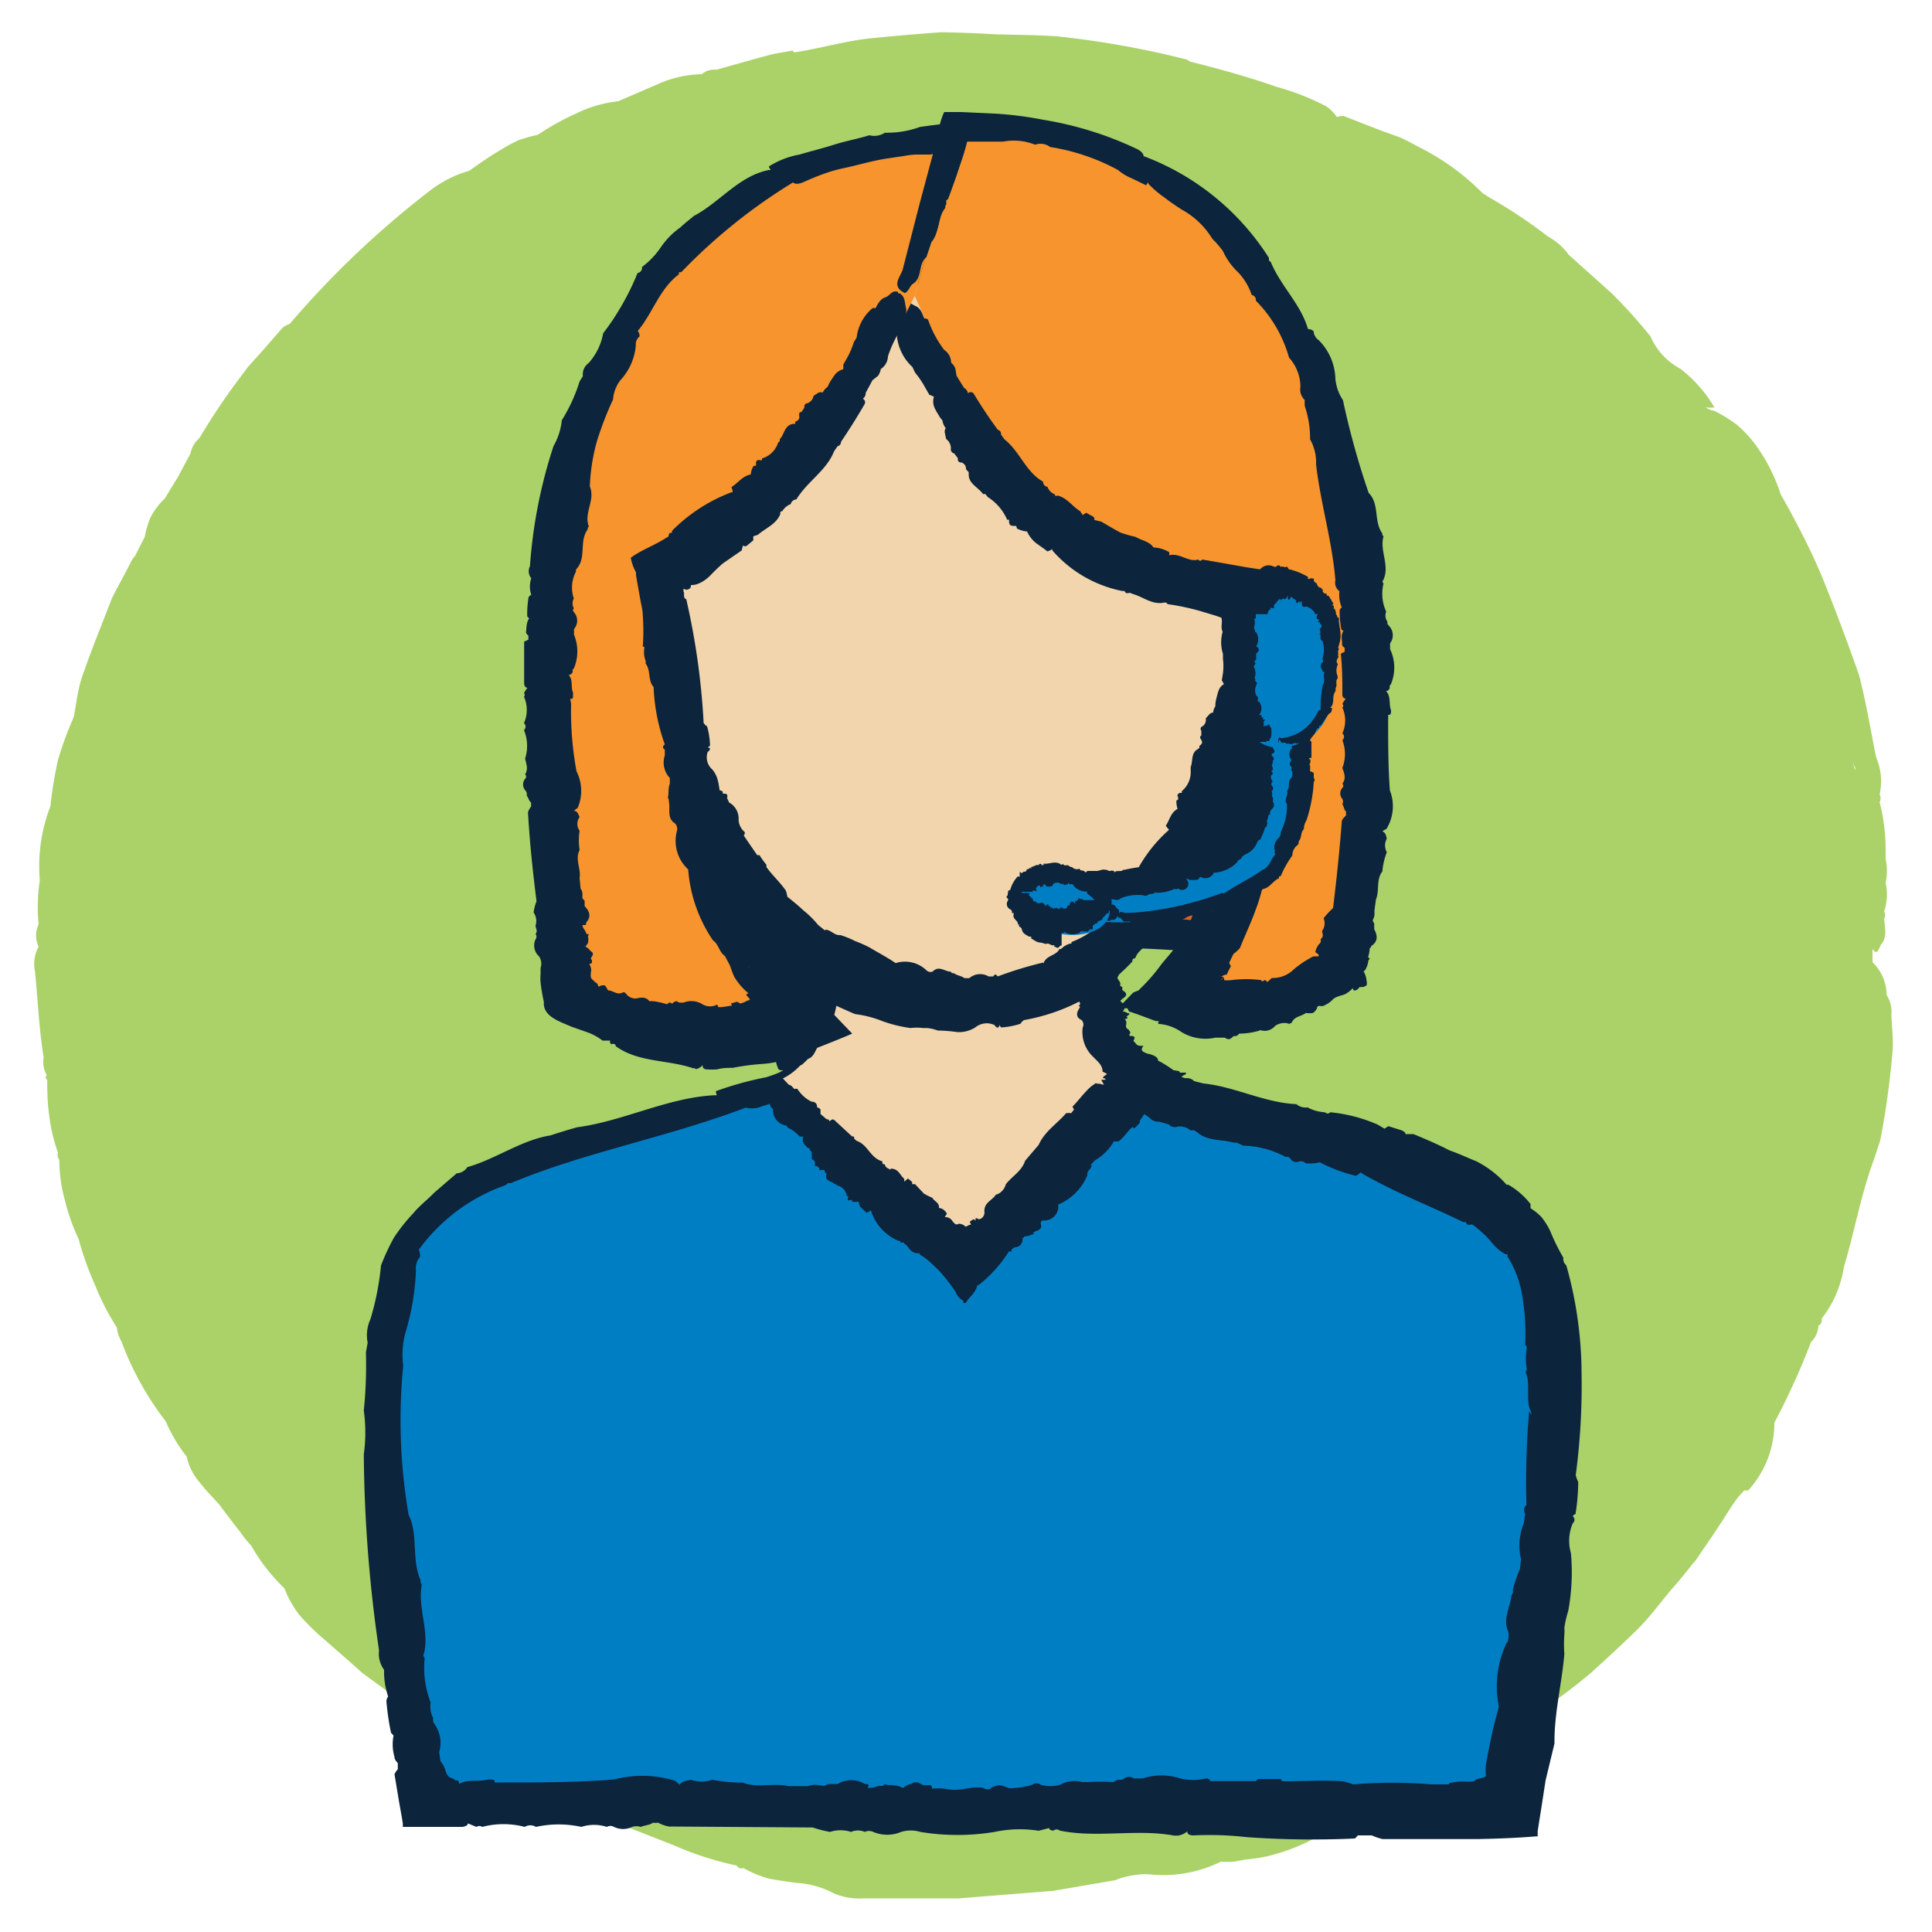 <svg id="Layer_1" data-name="Layer 1" xmlns="http://www.w3.org/2000/svg" viewBox="0 0 100 100"><defs><style>.cls-1{fill:#aad268;}.cls-2{fill:#007ec4;}.cls-3{fill:#0c243c;}.cls-4{fill:#f2d5ac;}.cls-5{fill:#dc6626;}.cls-6{fill:#f7942d;}</style></defs><path class="cls-1" d="M97.9,52.5a1.63,1.63,0,0,0-.25-1,2.39,2.39,0,0,0-.73-1.7c0-.17,0-.34,0-.51v-.17c.19.26.26.2.43-.22h0l0,0c.34-.35.22-.86.17-1.34a.37.37,0,0,0,0-.38,2.74,2.74,0,0,0,.08-1.48h0a3,3,0,0,0,0-1.24c0-.14,0-.27,0-.41a10,10,0,0,0-.31-2.53h0a.44.44,0,0,0,0-.4,3.17,3.17,0,0,0-.18-1.92h0c-.29-1.41-.52-2.86-.89-4.27-.56-1.59-1.15-3.18-1.78-4.75S93,27.05,92.17,25.59A9.16,9.16,0,0,0,90.85,23a6.44,6.44,0,0,0-.93-1,7.29,7.29,0,0,0-1.2-.74,1,1,0,0,1-.43-.17,2.9,2.9,0,0,0,.45,0,7,7,0,0,0-1.76-2,3.43,3.43,0,0,1-1.55-1.68,27.52,27.52,0,0,0-2-2.22l-2.23-2h0a3.27,3.27,0,0,0-1.08-.95h0a25.65,25.65,0,0,0-3-2h0L76.74,10a12.44,12.44,0,0,0-3.36-2.42c-.3-.17-.61-.33-.92-.47l-1-.36L69.54,6a1,1,0,0,0-.34.06l0,0a2.13,2.13,0,0,0-.56-.56,12.85,12.85,0,0,0-2.55-1c-1.48-.52-3-.94-4.49-1.31l-.18-.11a47.63,47.63,0,0,0-6.71-1.2c-1-.07-2-.07-2.94-.1H51.6c-1-.06-2-.1-2.92-.11-1.2.09-2.4.19-3.59.31s-2.36.45-3.54.66h0l-.42.07L41,2.62l-1,.18-1,.27-1.92.54a1,1,0,0,0-.76.23,5.83,5.83,0,0,0-2.26.51L32,5.24h0a6.54,6.54,0,0,0-2.17.63,13.94,13.94,0,0,0-2,1.11h0a7.73,7.73,0,0,0-1,.28,9.09,9.09,0,0,0-.87.47c-.58.34-1.13.72-1.67,1.11a6.06,6.06,0,0,0-2,1A48.26,48.26,0,0,0,15,16.76a1.61,1.61,0,0,0-.37.2L13.46,18.3l-.6.66-.54.72a34.13,34.13,0,0,0-2,3,1.38,1.38,0,0,0-.46.79l-.64,1.2h0l-.69,1.13a3.8,3.8,0,0,0-.75,1,4.89,4.89,0,0,0-.29,1l-.22.42s0,0,0,0L7,28.76a1.79,1.79,0,0,0-.2.28c-.32.64-.67,1.26-1,1.91L5,33c-.26.66-.51,1.34-.74,2s-.31,1.4-.44,2.11h0A18,18,0,0,0,3,39.34a21.25,21.25,0,0,0-.39,2.39,8.59,8.59,0,0,0-.55,3.83A9.17,9.17,0,0,0,2,47.84,1.34,1.34,0,0,0,2,49a1.83,1.83,0,0,0-.19,1.27c.15,1.49.21,3,.45,4.46a1.35,1.35,0,0,0,.15.9h0l-.05.16.09.13a4.51,4.51,0,0,0,0,.52,10.86,10.86,0,0,0,.11,1.4A8.76,8.76,0,0,0,3,59.66a.39.39,0,0,0,.07.37,7.88,7.88,0,0,0,.29,2.1,10.36,10.36,0,0,0,.71,2h0a15.73,15.73,0,0,0,.84,2.36,12.58,12.58,0,0,0,1.14,2.22,1.75,1.75,0,0,0,.23.71,15.76,15.76,0,0,0,2.3,4.15,8,8,0,0,0,1.08,1.82,3,3,0,0,0,.66,1.32c.3.39.65.75,1,1.13l.56.74.27.36.29.36A5.72,5.72,0,0,0,13,80a9.76,9.76,0,0,0,1.72,2.21,5.59,5.59,0,0,0,.75,1.35,11.51,11.51,0,0,0,1.1,1.11L18,85.92l.73.65c.25.2.52.38.78.58,1.05.75,2.09,1.52,3.15,2.26a2.56,2.56,0,0,0,.63.19h0a5.27,5.27,0,0,0,.68.57l2.49,1.44c.85.42,1.73.8,2.6,1.2a4.44,4.44,0,0,0,1.7,1.09l4.09,1.6a16.54,16.54,0,0,0,3.28,1.06.28.28,0,0,0,.35.13,5.74,5.74,0,0,0,1.33.55c.47.09,1,.16,1.43.22a4.68,4.68,0,0,1,1.9.53,3.33,3.33,0,0,0,1.56.27l3.29,0,1.63,0,1.63-.13,3.26-.26,3.21-.55a4.34,4.34,0,0,1,1.72-.31,6.72,6.72,0,0,0,3.75-.65h0a5.39,5.39,0,0,0,.69,0l.57-.11a9,9,0,0,0,1.14-.17,10.36,10.36,0,0,0,2.06-.73c.45-.24.92-.42,1.38-.62a8.45,8.45,0,0,1,1.4-.54l1-.56A25.29,25.29,0,0,0,76,91l.24,0a2.75,2.75,0,0,0,.59-.25,15.81,15.81,0,0,0,1.52-1.1l.79-.6.79-.61c.69-.51,1.4-1,2.06-1.56a6,6,0,0,0,.55-.47c.72-.65,1.44-1.32,2.14-2s1.27-1.48,1.9-2.22c.35-.39.68-.8,1-1.21l.19-.22.82-1.2c.16-.23.3-.46.46-.69.31-.48.62-1,.94-1.41l.29-.31a.65.65,0,0,1,.2,0,5.15,5.15,0,0,0,1.36-3.51h0a38.28,38.28,0,0,0,1.9-4.18,1.24,1.24,0,0,0,.38-.84.34.34,0,0,0,.17-.37h0v0a5.73,5.73,0,0,0,1.15-2.68C96,63.73,96.31,61.85,97,60l.3-.91c.07-.31.13-.62.18-.94.11-.62.2-1.25.28-1.88s.15-1.26.2-1.89S97.91,53.13,97.9,52.5ZM96,39.91c0-.16-.06-.31-.1-.47a2.88,2.88,0,0,0,.13.31A.9.9,0,0,0,96,39.91Z"/><path class="cls-2" d="M57.73,44.68s-1.79,9.46,2.14,11.2S75.2,59,78.72,64,78,93.15,78,93.15H22S17.75,69,21.31,64s15.12-6.35,19.1-8.08,2.17-11.2,2.17-11.2Z"/><path class="cls-3" d="M57.73,45.2h0c-.24.84-1.27.44-1.92.44l-5.64,0H44.73a6,6,0,0,0-1,0,22.38,22.38,0,0,1,.17,5.79,8.6,8.6,0,0,1-1.14,3.6l-.29.44-.37.4c-.14.12-.26.26-.4.38l-.49.29a4,4,0,0,1-.9.43c-.29.11-.56.2-.84.28a1.33,1.33,0,0,1-.87.08c-4.11,1.56-8.32,2.3-12.16,3.91H26.3l-.15.11a9.37,9.37,0,0,0-4.47,3.33.84.84,0,0,1,.06.38.86.86,0,0,0-.21.68A12.73,12.73,0,0,1,21,68.93a4.36,4.36,0,0,0-.13,1.76,29,29,0,0,0,.28,7.72h0c.51,1,.14,2.34.62,3.38l0,.12.06.12c-.22,1.14.38,2.34.13,3.49l-.05.16.07.16a4.92,4.92,0,0,0,.31,2.28v0a1.33,1.33,0,0,0,.13.81l0,.19.09.15a1.66,1.66,0,0,1,.22,1.42l.07.47c.38.45.18.81.69.91l.06.08.1,0c.08,0,.13.11.11.2v0h0c.33-.27,1-.11,1.47-.24h.08c.23,0,.32,0,.29.15l.45,0c1.93,0,3.86,0,5.77-.16h0a5.68,5.68,0,0,1,3.14.08c.07.08.15.13.22.2v0c.09-.18.35-.2.58-.26a1.63,1.63,0,0,0,1.11,0,8.32,8.32,0,0,0,1.59.15c.69.3,1.59,0,2.35.18l.93,0,.07,0a1.86,1.86,0,0,1,.34-.07,4.26,4.26,0,0,1,.5.06l.23-.1h.48a1.33,1.33,0,0,1,1.4,0c.14,0,.21,0,.19.11a.23.23,0,0,1-.06.09,1.23,1.23,0,0,0,.56-.1l.25,0,.1-.1.17.06h0a1.88,1.88,0,0,1,.58.06l.19.09a.91.91,0,0,1,.44-.22h0a.37.37,0,0,1,.46,0l.16.07.18,0c.17,0,.25,0,.25.1a.15.15,0,0,1,0,.08,3.49,3.49,0,0,1,.65,0,2.54,2.54,0,0,0,1.1,0,3.94,3.94,0,0,1,.77-.06c.19,0,.38.22.57,0a1.31,1.31,0,0,1,.41-.12h0a2.09,2.09,0,0,1,.5.16,4.24,4.24,0,0,0,1.2-.18.36.36,0,0,1,.44,0,1.84,1.84,0,0,0,1,0A1.51,1.51,0,0,1,56,92.24l.34,0a11.29,11.29,0,0,1,1.3,0,.57.57,0,0,1,.26-.12l.17,0,.13-.07a.4.4,0,0,1,.48,0h.48a3.07,3.07,0,0,1,1.92,0,2.8,2.8,0,0,0,1.35,0c.12,0,.19.07.22.14H65s.08-.07.11-.11h1.17l.11.12h.11c1,0,2-.07,3,0a2.91,2.91,0,0,1,.54.16,24,24,0,0,1,4.07,0H75a.13.13,0,0,1,0-.06,3,3,0,0,1,.79-.09,2.69,2.69,0,0,0,.4,0,.25.25,0,0,0,.19-.09h0c.21-.09.43-.09.53-.19a3.42,3.42,0,0,1,0-.59l.13-.71.16-.77c.11-.51.24-1,.38-1.53v0A5.22,5.22,0,0,1,78,85l0,.06a1,1,0,0,0,.06-.63c-.28-.63.1-1.23.17-1.84l.08-.15v-.18a8.8,8.8,0,0,1,.36-1.06l.06-.48a3.09,3.09,0,0,1,.15-1.9l.06-.48a.33.33,0,0,1,.07-.44,41.46,41.46,0,0,1,.14-4.86,1,1,0,0,0,.11.17l0-.1c-.34-.62,0-1.45-.3-2.1l.06-.08,0-.12a3,3,0,0,1,0-1l0-.13-.08-.07a11.28,11.28,0,0,0-.14-2.47,5.4,5.4,0,0,0-.77-2.1l0-.12-.11,0a2.45,2.45,0,0,1-.75-.66,5.49,5.49,0,0,0-.78-.74,1,1,0,0,0-.2-.15.36.36,0,0,1-.26,0l-.07-.12h-.14c-1.65-.82-3.45-1.49-5.22-2.51l-.07-.06a1.08,1.08,0,0,1-.25.18,8.26,8.26,0,0,1-1.87-.7,2.12,2.12,0,0,1-.72.05l-.16-.1-.17,0a.35.35,0,0,1-.46-.13l-.11-.1h-.15a4.85,4.85,0,0,0-2.18-.58L64,59.14l-.16,0c-.62-.18-1.33-.06-1.88-.54l-.16-.1-.19,0a.85.85,0,0,0-.65-.19.4.4,0,0,1-.46-.11L60,58.06a.63.63,0,0,1-.51-.21,2,2,0,0,0-.42-.26c-.2-.11-.41-.22-.63-.32a3,3,0,0,1-.56-.56.91.91,0,0,1-.17-.39,1.87,1.87,0,0,1-.56-.78l-.2-.27a3.11,3.11,0,0,1-.33-.62c-.09-.21-.17-.42-.25-.64a2.11,2.11,0,0,1,0-.86l-.24-.33L56,52c-.11-.52-.16-1.05-.27-1.55l0-.53a5.61,5.61,0,0,1,.09-3.07v0c0-.11.08-.16.13-.17a2.61,2.61,0,0,1,.35-1.28h0c.22-.27.25-.87.61-.9l0,.1.08-.06c.33.13.35.63.49,1h0a3.07,3.07,0,0,1,0,1.28c.07,0,.11.11.12.25a9.45,9.45,0,0,0,0,2.81,2.35,2.35,0,0,1,.09,1.2,2.81,2.81,0,0,1,.13.59l0,.56a10.54,10.54,0,0,0,.34,1.13.85.85,0,0,1,.24.48c.12-.06.22,0,.32.15a3.15,3.15,0,0,0,1.07,1.18l.33.2a3.71,3.71,0,0,0,.4.15,8.51,8.51,0,0,0,.85.29.51.51,0,0,1,.44.15l.48.12c1.61.16,3.16,1,4.81,1.07a.75.75,0,0,0,.58.17,2.12,2.12,0,0,0,.89.25c.11.08.2.09.28,0a8,8,0,0,1,2.46.64l.35.21.2-.13.7.22c.14.07.2.13.18.19s0,0,0,0l0,0,.42,0c.63.26,1.26.53,1.88.85.45.15.9.37,1.36.55a5.27,5.27,0,0,1,1.58,1.22l.09,0a4,4,0,0,1,1.15,1c0,.08,0,.15,0,.22h0a2.74,2.74,0,0,1,.57.46,3.85,3.85,0,0,1,.45.72,10.44,10.44,0,0,0,.68,1.38.42.42,0,0,0,.15.39,20.66,20.66,0,0,1,.79,5.51,35.19,35.19,0,0,1-.3,5.35,1.55,1.55,0,0,0,.13.36,11.36,11.36,0,0,1-.14,1.65.83.83,0,0,0-.15.11c.13.13.12.26,0,.39a2.3,2.3,0,0,0-.09,1.53h0a10.94,10.94,0,0,1-.14,3,5.46,5.46,0,0,0-.2.87,2,2,0,0,1,0,.35,6.8,6.8,0,0,0,0,1c-.13,1.55-.53,3.07-.51,4.63L80,92.15l-.23,1.49-.12.75-.06.38,0,.18,0,.1h-.09c-.95.08-2,.12-3,.14H74.75c-1.07,0-2.13,0-3.19,0A3.18,3.18,0,0,1,71,95l-.72,0v0a1.1,1.1,0,0,1-.15.16,47.57,47.57,0,0,1-5.6-.07A17.21,17.21,0,0,0,61.78,95c-.26,0-.36-.11-.31-.22h0a1,1,0,0,1-.49.23l-.1,0-.11,0c-1.94-.36-4,.14-5.92-.26a.25.25,0,0,0-.32,0c-.15,0-.22-.06-.23-.13l-.54.14a6.24,6.24,0,0,0-2.28.06,11.78,11.78,0,0,1-3.84,0,1.74,1.74,0,0,0-1,0,1.85,1.85,0,0,1-1.44,0,.52.52,0,0,0-.44,0,.88.88,0,0,0-.71,0,1.77,1.77,0,0,0-1.09,0,6.1,6.1,0,0,1-.89-.23l-.05,0-7.39-.05a1.77,1.77,0,0,1-.57-.2l0,0,0,0v0a.57.57,0,0,1-.26,0l0,0c-.16.13-.43.13-.63.22a.76.76,0,0,0-.45,0,1.07,1.07,0,0,1-.94,0,.37.37,0,0,0-.37,0,2.13,2.13,0,0,0-1.32,0h0a5.48,5.48,0,0,0-2.35,0,.55.55,0,0,0-.58,0,4.32,4.32,0,0,0-2.2,0,.27.27,0,0,0-.3,0l-.44-.18h0c0,.09-.11.15-.28.18H21s-.15,0-.15,0l0-.18-.06-.37-.13-.72-.24-1.45a.78.78,0,0,1,.17-.26v0s0,0,0,0l0-.32c-.07-.09-.17-.18-.17-.31a2.38,2.38,0,0,1-.05-1.12l-.13-.14a12.86,12.86,0,0,1-.24-1.65.5.5,0,0,1,.09-.23,4,4,0,0,1-.21-1.38h0a1.4,1.4,0,0,1-.26-1,73.21,73.21,0,0,1-.79-10.15,8.22,8.22,0,0,0,0-2.27A23,23,0,0,0,18.94,70l.09-.5a2,2,0,0,1,.14-1.21,14.07,14.07,0,0,0,.55-2.79,11.6,11.6,0,0,1,.67-1.44,9.15,9.15,0,0,1,1-1.26c.33-.4.73-.7,1.09-1.07l1.16-1a.69.69,0,0,0,.55-.32C25.65,60,27,59,28.49,58.77c.45-.15.91-.29,1.37-.42,2.41-.32,4.67-1.53,7.1-1.66l.14,0a1.08,1.08,0,0,1-.05-.21,17.32,17.32,0,0,1,2.6-.72,7,7,0,0,0,.69-.25c.19-.11.4-.21.59-.34l.5-.48.4-.6a7.32,7.32,0,0,0,.74-2.83A1.8,1.8,0,0,0,42.66,50a6.43,6.43,0,0,0-.14-2.69l-.24-1.48L42,44.2c1-.11,2.38-.05,3.34-.05s1.85.05,2.78.11l.94.05c.22.16.46.07.7,0h.08c1,.28,2.11,0,3.1.24l1.34,0c.76.33,1.76-.11,2.5.32C57.05,45.06,57.46,45,57.73,45.2ZM73.49,93.11h0l-.09-.1ZM72.17,94.4l0,0h0ZM79,91l0,0,0,0,0,.07A.27.27,0,0,0,79,91Zm-.23-.07,0,0h0Z"/><path class="cls-4" d="M40.52,55.82l9.46,10,9.77-10c-3.76-1.88-2-11.13-2-11.13H42.58S44.35,53.94,40.52,55.82Z"/><path class="cls-3" d="M40.29,55.34h0c-.32-.79,0-.55.18-.65a4.88,4.88,0,0,0,1.28-2.79A23.27,23.27,0,0,0,41.81,47c0-.19,0-.38.14-.41-.24-.89-.52-2-.7-2.95A29.56,29.56,0,0,1,45,43.7l0,.08.07,0c.69.34,1.4-.06,2.09.2a.44.44,0,0,1,.13-.21.19.19,0,0,0,.28,0,1,1,0,0,1,1.15,0c.2.16.41.08.61,0a5.87,5.87,0,0,0,2.67,0h0c.36-.44.8.05,1.17-.32l0,.06,0,0c.39.34.82-.12,1.2.28l0,.06.06,0c.28.2.49.15.82,0h0a.4.4,0,0,0,.42,0l.08,0,.1-.07c.3-.22.59-.22.74,0h.24a1.6,1.6,0,0,1,1.49,0v.08l.13,0c0,.05,0,.12-.1.2l0,0h0a.77.77,0,0,1,.28-.1c.06.12,0,.39,0,.49v0a.34.34,0,0,1-.2.27.57.57,0,0,1,0,.19c-.07.47-.16,1-.19,1.42,0,.23,0,.47,0,.71a2.38,2.38,0,0,0,.06.51h0c.28.37.16.69-.13,1l-.21.07h0c.18,0,.19.12.25.19-.1.12-.16.24,0,.36a.94.94,0,0,0-.15.52c-.29.23,0,.52-.15.77s0,.2,0,.3,0,0,0,0a.3.3,0,0,1,.07.1.53.53,0,0,1,0,.17l.11.06v.16c.22.13.31.26,0,.45,0,0-.05.07-.1.08H58c0,.07.07.11.13.16l0,.08h.11l-.06.06v0a.22.22,0,0,1,0,.19.3.3,0,0,1-.08.08.47.47,0,0,1,.26.09h0c.12,0,.14.06,0,.13l-.06.07.06,0s0,.09-.08.1l-.07,0a.31.31,0,0,1,.09.18c0,.13-.07.27.07.34a.39.39,0,0,1,.14.2s-.16.19.06.16a.26.26,0,0,1,.16.07h0a.6.6,0,0,1-.07.2c.14.07.13.24.37.24s.14,0,.09.1,0,.12,0,.17a1.17,1.17,0,0,0,.25.13c.32.06.59.19.57.37l.2.1c.24.15.42.26.61.4a1.22,1.22,0,0,1,.31.06v.06l.18,0,.1,0c.1,0,.06.08-.08.14s-.07.11-.13.17c.05.25-.23.53-.71.73a.88.88,0,0,0-.53.5.39.39,0,0,1-.21,0l-.08.07L59,58a.27.27,0,0,0,0,.11l-.28.29-.11-.06,0,0c-.27.22-.42.53-.71.73a.65.65,0,0,1-.24,0,2.73,2.73,0,0,1-1,1l-.21.23.05,0c0,.24-.26.27-.22.53v0a2.81,2.81,0,0,1-1.51,1.52h0a.72.72,0,0,1-.76.82h0c-.09,0-.15.06-.14.16.11.4-.27.33-.41.49H53.5l0,.07c-.16,0-.25.12-.44.09l-.13.11c0,.31-.15.45-.44.48l-.13.1c0,.11,0,.15-.13.09a6.91,6.91,0,0,1-1.62,1.79l0-.2,0,.1c-.14.56-.42.62-.63,1a.17.17,0,0,0-.12,0l0-.13h0a.81.81,0,0,1-.39-.42l0-.08,0,.06a9.6,9.6,0,0,0-.9-1.15l-.49-.46-.27-.21-.2-.12v-.07h-.08c-.43,0-.47-.35-.72-.5a.23.23,0,0,0-.07-.07.14.14,0,0,1-.14,0v-.07l-.08,0a2.49,2.49,0,0,1-1.44-1.58v0l-.23.13c-.14-.2-.41-.27-.4-.59a.7.7,0,0,1-.35,0v-.08h-.09c-.13.05-.16,0-.11-.12l0-.08h-.07a.64.64,0,0,0-.54-.56l0-.06-.09,0c-.14-.17-.51-.13-.43-.49v-.09l-.07,0c0-.1,0-.18-.16-.15s-.15,0-.12-.09l-.13-.11c-.1,0-.14,0-.11-.11a.2.2,0,0,0-.16-.24l0-.21a.41.41,0,0,1,0-.17.27.27,0,0,1-.12-.2l-.07,0a.8.8,0,0,1-.13-.13.61.61,0,0,1-.12-.15.49.49,0,0,1,0-.32l-.18,0-.18-.17a1.27,1.27,0,0,0-.41-.27l-.11-.13a.79.79,0,0,1-.68-.7h0a.21.21,0,0,1,0-.13c-.09-.11-.22-.2-.15-.44h0c.07-.19-.12-.28.11-.54l.07,0,0-.07a1.17,1.17,0,0,1,.67-.22h0c.24-.05.29.12.4.21a.2.2,0,0,1,.16,0,1.81,1.81,0,0,0,.72.65c.17,0,.31.1.29.3a.25.25,0,0,1,.18.11l0,.23.31.27a.15.15,0,0,1,.16.11c.09-.09.17-.12.23-.08l.93.86c.09,0,.12,0,.11.12l.13.11c.59.2.7.89,1.33,1.06,0,.1,0,.17.13.15a.26.26,0,0,0,.22.23c0,.06,0,.07.1,0,.39,0,.46.34.68.52a.83.83,0,0,1,0,.15L47,61l.19.16a.09.09,0,0,1,0,.13s0,0-.05,0h0l.22,0,.46.49a3.61,3.61,0,0,0,.44.22c.1.19.37.24.34.53h.06a.56.56,0,0,1,.35.29L48.9,63h0a.41.41,0,0,1,.4.21,1.21,1.21,0,0,0,.16.16s.07,0,.13,0,0,.07,0,0,.27,0,.35.09.14-.07.32-.07a.45.45,0,0,0-.07-.14s0,0,0,0a.8.8,0,0,1,.2-.14l.13.07c-.08-.13,0-.16.1-.09s.38-.11.33-.4h0c0-.47.41-.55.59-.85a.69.69,0,0,0,.27-.14l.09-.09a.76.76,0,0,0,.16-.31c.32-.42.82-.67,1-1.22l.7-.82c.31-.7.95-1.09,1.42-1.64a.75.75,0,0,1,.26,0l.15-.19,0,0-.08-.15c.22-.22.42-.48.63-.71s.22-.23.34-.34l.2-.14c.09-.07.05,0,.09,0s.06,0,.12,0l.25.06h0L57,55.89h0c.18,0,.3,0,.19-.06s-.17,0,0-.17.08-.06,0,0,.05,0,.11-.08l-.23-.11c0-.34-.26-.53-.5-.78a1.76,1.76,0,0,1-.53-1.51.32.32,0,0,0-.07-.39c-.27-.13-.26-.33-.14-.54s.07-.12,0-.18c.14-.11.05-.18,0-.27a.3.3,0,0,0-.05-.41A1.62,1.62,0,0,1,56,51v0a20,20,0,0,1,0-2.68c0-.07.14-.13.22-.2v0h0a.08.08,0,0,1,0-.09l0,0c-.12-.06-.12-.16-.21-.23s0-.11,0-.17-.12-.23,0-.33.1-.08,0-.13a.21.21,0,0,0,0-.36h0c.17-.09.21-.26,0-.28.12-.06.13-.09,0-.06.16-.15.27-.35,0-.24.07-.06.07-.07,0,0l.22-.22h0a.76.76,0,0,1-.16.11l0,0c-.12,0-.27,0-.4,0l.09-.21h0c-.05,0-.1.14-.1.12s-.12.06-.12-.12l-.05.1-.12,0-.18,0a.29.29,0,0,1-.07-.12c-.16,0-.31.14-.47,0v0c-.09.14-.18.22-.33.14a18.82,18.82,0,0,1-3.44-.1.92.92,0,0,0-.76,0c-.31-.23-.64-.07-1-.12L49,45.62c-.13.13-.26.08-.4,0a.92.92,0,0,0-.92-.06,3.07,3.07,0,0,0-1.92,0c-.07-.1-.14-.11-.21,0a1.08,1.08,0,0,0-.72-.12.64.64,0,0,1-.54-.11l-.36,0a1.53,1.53,0,0,0-.52-.16h-.32s-.06,0,0,.06c.12.42.25.76,0,1l0,0,.22.06c0,.28.18.44,0,.77a12.38,12.38,0,0,0,0,2.11.29.29,0,0,0,0,.44c-.18.32,0,.63,0,1a4.8,4.8,0,0,1-.48,2.83l-.17.3c-.17,0-.12.13-.11.22v0c-.36.22-.32.71-.73.85a3.4,3.4,0,0,1-.34.32c-.21,0-.28.12-.38.23a.35.35,0,0,1-.45.06C40.52,55.36,40.43,55.45,40.29,55.34Zm16,4.06h0l.09.05Zm-.61-1.22,0,0h0Zm-1.52,2.38v0h.07A.2.2,0,0,0,54.17,60.56Zm.16.17v0h0Z"/><path class="cls-5" d="M69.59,50.39c0,1.6-2.24-41.58-20.5-41.49C27,9,30.59,52.45,30.59,50.85s8.68-2.91,20-2.91S69.59,48.78,69.59,50.39Z"/><path class="cls-3" d="M69.1,50.39h0l-.09,0-.07,0a.78.78,0,0,0-.15.1.34.34,0,0,0-.12.12h0a1.13,1.13,0,0,0-.37-.3,18,18,0,0,0-3.7-.77c-1.31-.16-2.64-.28-4-.37-3.64-.22-7.3-.18-10.95-.23-.26,0-.53-.07-.59-.19-3.06.4-6.13.42-9.2.54l-.11-.07-.14,0c-1.47-.2-2.9.38-4.35.37A.52.52,0,0,1,35,50a.63.63,0,0,0-.56.15,5.4,5.4,0,0,1-1.08.43l-.85.22c-.33.21-.61.33-1,.57-.18.11-.35.21-.53.3l-.27.16c-.09.07-.14,0-.21.06l-.21,0-.12,0a.43.43,0,0,1-.18-.1c0-.05,0-.08,0-.07l.07,0s-.06-.05-.08-.08a1.36,1.36,0,0,1-.26-.65,15.33,15.33,0,0,1-.16-1.88l0-1-.05-.88c0-.48-.09-1-.16-1.42h0c-.44-.78.06-1.71-.3-2.52l.06-.08-.05-.09c.36-.8-.07-1.74.36-2.54l.08-.1,0-.13a2.76,2.76,0,0,0,.09-1.68v0a.78.78,0,0,0,0-.6l.05-.13-.06-.12a.92.92,0,0,1,.08-1l0-.35a3,3,0,0,1,.2-2.09l.08-.1v-.14c.06-.12.13-.16.22-.15l0,0h0c-.22-.35,0-.77-.09-1.14v-.06q0-.24.18-.18c0-.11,0-.22,0-.33.19-1.39.46-2.77.58-4.17h0a3,3,0,0,1,.59-2.22,1.73,1.73,0,0,0,.24-.1h0c-.16-.11-.13-.3-.14-.47a1,1,0,0,0,.22-.79,5.82,5.82,0,0,0,.48-1.08c.43-.39.39-1.1.72-1.57l.25-.63s0,0,0,0a2.06,2.06,0,0,1,0-.26l.19-.32,0-.19.14-.32a.75.75,0,0,1,.46-.93c.06-.09.11-.12.16-.08a.14.14,0,0,1,.06.08c.1-.11.07-.27.09-.42l0-.18-.07-.11.12-.08v0a.87.87,0,0,1,.25-.35.39.39,0,0,1,.14-.08.75.75,0,0,1-.05-.4h0A.22.22,0,0,1,35,17.2l.12-.07,0-.14c.07-.11.13-.14.18-.11l.06.05a1.69,1.69,0,0,1,.2-.43,1.52,1.52,0,0,0,.47-.67,2.08,2.08,0,0,1,.27-.51c.06-.12.34-.1.24-.34a.89.89,0,0,1,.08-.32l0,0a1.13,1.13,0,0,1,.35-.2c.11-.29.41-.5.42-.82a.23.23,0,0,1,.2-.27,1.12,1.12,0,0,0,.49-.52.85.85,0,0,1,.56-.69,1.16,1.16,0,0,1,.16-.21,4.71,4.71,0,0,1,.73-.68.32.32,0,0,1,.08-.22l.12,0,0-.12a.27.27,0,0,1,.29-.24l.31-.22a1.69,1.69,0,0,1,1.26-.8,1.94,1.94,0,0,0,1-.45.28.28,0,0,1,.21,0L43,9.14a13.91,13.91,0,0,1,1.52-.57c0-.05,0-.09,0-.14l.87-.24.12.1.07,0a12.68,12.68,0,0,1,2.28-.34,1.59,1.59,0,0,1,.42.14,6.49,6.49,0,0,1,3.12.18c.24,0,.47.1.7.15a.13.13,0,0,1,0-.06c.42-.06.82.23,1.24.17h0a7.23,7.23,0,0,1,4.2,2.57h0a2.71,2.71,0,0,1,1.78,1.75v0a.63.63,0,0,0,.32.36c.57.12.63.71.91,1.08l0,.13.11.1c.06.28.26.52.26.81l.19.32a1.6,1.6,0,0,1,.77,1.19l.16.32c.15.06.2.16.14.3a11.2,11.2,0,0,1,1.7,3.2.52.52,0,0,0-.16-.06l.08,0c.51.28.49,1,.9,1.33l0,.08.06.08a1.74,1.74,0,0,1,.29.72v.1l.09,0a15.75,15.75,0,0,0,1.28,3.6v.12l.09.08c.5.46.46,1.15.7,1.72,0,.07,0,.13.07.2a.25.25,0,0,1,.16.16l0,.11.09.08a9.67,9.67,0,0,1,1.08,4.44l0,.07a.93.93,0,0,1,.28.08A3.77,3.77,0,0,1,69,35.07a1.18,1.18,0,0,1,.35.44l0,.14.08.11a.21.21,0,0,1,.07.35l0,.1.06.1a2.74,2.74,0,0,0,.33,1.63v.14l.09.09c.07.46.45.88.22,1.39l0,.13.06.13a.41.41,0,0,0,.08.46.21.21,0,0,1,.09.31l.07.35a.26.26,0,0,1,0,.34.79.79,0,0,0,.05.62l-.07.37a.42.42,0,0,1-.13.21,1,1,0,0,1,0,.49l0,.17a2.71,2.71,0,0,1,.06.38c0,.13,0,.27,0,.4a1.08,1.08,0,0,1-.15.53l.18.22.08.51a6.73,6.73,0,0,0,.23,1l0,.35a3.24,3.24,0,0,1,.22,2.08h0a.18.18,0,0,1-.11.14,1.38,1.38,0,0,1-.11.92h0a1,1,0,0,0-.13.39.38.38,0,0,1-.08.17h0l-.44.06a2.93,2.93,0,0,0-.47.07l-.1,0s0,0,0,0,0,0,0,0a.35.35,0,0,0-.14,0c-.08,0-.7,0-.82,0h.07l.59,0c.1,0,.26,0,.3,0s.28-.06.43-.07a1.86,1.86,0,0,0-.34.06s-.06,0-.06,0,0,0,0,0l-.12,0c-.1,0-.14,0-.36,0h-.27s0,0,0,0h.25c.29,0,.33,0,.5,0a6.21,6.21,0,0,1,.62-.1h0a.36.36,0,0,1-.17-.13c-.11-.11-.19-.25-.3-.36h0c-.23-.25-.19-.58-.23-.89-.08,0-.13-.06-.16-.16a7.57,7.57,0,0,0-.29-2,1.08,1.08,0,0,1-.11-.87,1.05,1.05,0,0,1-.11-.43l.08-.42-.15-.85a.52.52,0,0,1-.09-.39c-.13,0-.21,0-.25-.18L67.89,41a.27.27,0,0,1,0-.34l-.08-.35c-.48-1.09-.3-2.36-.86-3.42a.38.38,0,0,0-.07-.43,1.11,1.11,0,0,0-.14-.64c0-.09,0-.15-.09-.17a4.9,4.9,0,0,1-.51-1.71v-.29l-.21-.06-.14-.48c0-.11,0-.18.07-.19h.06v0l-.25-.2-.34-1.36c-.12-.3-.25-.6-.4-.89s-.34-.82-.24-1.27l-.06,0a2.38,2.38,0,0,1-.32-.89l.1-.14h0c-.47-.43-.34-1.19-.8-1.61a.17.17,0,0,0-.12-.23c-1-2.24-1.94-4.45-2.8-6.7a.87.87,0,0,0-.25-.15,6.08,6.08,0,0,1-.51-1L60,18.3c-.17,0-.21-.07-.12-.23a1,1,0,0,0-.58-.86h0c-.64-.36-.83-1.06-1.29-1.54a2.18,2.18,0,0,0-.29-.52L57.54,15a2.33,2.33,0,0,0-.51-.43,7.51,7.51,0,0,0-2.26-1.89,10,10,0,0,0-1.69-.93A14.42,14.42,0,0,0,49.44,11a1.49,1.49,0,0,1-.36-.17l-.45,0v0l-.09.17c-1.18.05-2.27.4-3.41.55a4.33,4.33,0,0,0-1.55.57c-.16,0-.25,0-.28-.11h0a.66.66,0,0,1-.16.35h-.08l0,.07c-1.25.3-2,1.51-3.07,2.13-.11,0-.16,0-.18.13s-.14.06-.2,0l-.12.36a2.38,2.38,0,0,0-.89,1.22,7.07,7.07,0,0,1-1.35,2.16.75.75,0,0,0-.33.56.92.92,0,0,1-.4.89.25.25,0,0,0-.16.25c-.2.08-.2.26-.22.43a.86.86,0,0,0-.29.69,4,4,0,0,1-.44.48l0,0a42.78,42.78,0,0,0-1.59,4.88c0,.13-.2.22-.3.34v0l0,0h0a.37.37,0,0,1-.05.18l0,0c.1.14.06.33.11.48a.36.36,0,0,0,0,.32.58.58,0,0,1-.17.64.21.21,0,0,0-.09.25,1.09,1.09,0,0,0-.19.91h0a2.6,2.6,0,0,0-.29,1.64.29.29,0,0,0-.06.4,2,2,0,0,0-.2,1.53.15.15,0,0,0,0,.21,3.15,3.15,0,0,1-.22.29v0c.09,0,.14.1.15.22q-.15,1.25-.27,2.49l-.22.1v0l0,.23c.05.07.13.15.1.24,0,.27,0,.56-.19.77l.1.12a7.66,7.66,0,0,1-.07,1.17.34.34,0,0,1-.14.15,1.92,1.92,0,0,1,0,1h0a.77.77,0,0,1,.1.7c-.09,1.19-.07,2.38-.06,3.58v1.78l0,.9a2.06,2.06,0,0,1,0,.27l0,.2c-.07.25-.16.65,0,.75a1.45,1.45,0,0,0-.09.67.54.54,0,0,1,.31-.37h.13c.19-.21.27-.19.42-.12a.8.8,0,0,0,.27,0l.37-.06a7.76,7.76,0,0,0,1-.33,20,20,0,0,0,4.1-.65.36.36,0,0,0,.44-.05c1.09.21,2.18-.29,3.27-.06l1,0c1.74.34,3.51-.37,5.24.11a.53.53,0,0,0,.1.06.74.74,0,0,1,0-.21,5.67,5.67,0,0,1,2,0,40.15,40.15,0,0,0,4.39.09,1.12,1.12,0,0,0,.93,0,5,5,0,0,0,2,0,23.61,23.61,0,0,1,5.87.36l.67.12c.14.17.32.11.5.08h.06c.67.36,1.52.15,2.18.58l.93.26a1.79,1.79,0,0,0,.82.39c.29.09.6.24.66.55S69.23,50.4,69.1,50.39ZM50.89,9h0a.25.25,0,0,1,0-.11A.26.26,0,0,0,50.89,9Zm-1,1.18,0,0h0ZM55,11.4h0v0l0-.06A.16.16,0,0,0,55,11.4Zm.15-.18h0v0Z"/><path class="cls-4" d="M65.21,31.15c0,10.68-7,20.6-15.56,20.6s-15.56-9.92-15.56-20.6,7-17.73,15.56-17.73S65.21,20.47,65.21,31.15Z"/><path class="cls-3" d="M64.68,31.15h0c-.84-.14-.46-.68-.48-1A21.53,21.53,0,0,0,63,24.25a16.47,16.47,0,0,0-4.51-6.52c-.14-.12-.25-.3-.21-.42a24.4,24.4,0,0,0-6.13-2.68l-.07-.09-.1,0a3.14,3.14,0,0,0-.78-.27,7.38,7.38,0,0,0-.82,0h-.81a3.82,3.82,0,0,1-.82-.06.42.42,0,0,1-.18.23.4.4,0,0,0-.43.06,2.55,2.55,0,0,1-1.73.3,1.51,1.51,0,0,0-.92.23,6.78,6.78,0,0,0-3.65,1.79h0c-.23.63-1,.71-1.22,1.33h-.08v.08c-.63.17-.82.91-1.45,1.11l-.1,0,0,.1a1.23,1.23,0,0,0-.73.95h0c-.12.09-.25.19-.23.37l-.09.06v.11a.54.54,0,0,1-.4.64l-.12.21a1.86,1.86,0,0,1-.66,1.37l-.1,0v.11a.22.22,0,0,1-.23,0l0,0h0c.15.32-.11.56-.09.84l0,0c0,.11-.1.14-.19.09a2,2,0,0,1,0,.24c-.13.5-.32,1-.42,1.48a10,10,0,0,0-.18,1.53h0a1.68,1.68,0,0,1-.29,1.65l-.21.1h0c.18.06.19.2.24.32a.51.51,0,0,0,0,.6A2.5,2.5,0,0,0,35,31c-.3.38,0,.86-.14,1.27v.51s0,0,0,0a.67.67,0,0,1,.07.18,2.48,2.48,0,0,1,0,.27l.12.12,0,.26c.25.23.34.47,0,.75,0,.08,0,.12-.1.12l-.09,0c0,.11.07.2.13.29l.06.13.1,0,0,.1v0a.58.58,0,0,1,0,.32.47.47,0,0,1-.07.12.53.53,0,0,1,.27.19h0c.12.06.15.14.07.24l-.06.1.06.09c0,.09,0,.14-.07.15h-.07a1.35,1.35,0,0,1,.11.34.69.69,0,0,0,.1.59,1.13,1.13,0,0,1,.17.39c.05.09-.16.26.08.3a.42.42,0,0,1,.18.17v0a.68.68,0,0,1-.08.31c.13.19.14.45.39.56s.16.11.1.22a.57.57,0,0,0,.17.49c.23.14.37.31.3.56l.11.15a3.08,3.08,0,0,1,.33.62.23.23,0,0,1,.17.07v.1l.1,0c.13,0,.17.1.12.22l.11.24a.94.94,0,0,1,.49.89.87.87,0,0,0,.32.64.21.21,0,0,1-.05.17.33.33,0,0,0,.06.1l.63.92.12,0a4.54,4.54,0,0,0,.36.5l0,.12,0,0c.31.43.71.79,1,1.21a1.36,1.36,0,0,1,.08.32c.28.23.56.45.82.7a5,5,0,0,1,.77.76l.37.3,0-.05c.3,0,.47.31.79.28h0a4.65,4.65,0,0,1,.76.31,6.73,6.73,0,0,1,.73.32c.45.27.91.51,1.37.82h0a1.6,1.6,0,0,1,1.6.38l0,0a.3.3,0,0,0,.31.06c.34-.34.62,0,.93,0l.08.08.09,0c.17.13.38.13.55.26h.25a.86.86,0,0,1,1-.09l.24,0c.07-.12.14-.13.23,0A19.8,19.8,0,0,1,54,49.82l0,.15,0-.08c.14-.46.65-.4.84-.77l.08,0,0,0a1.08,1.08,0,0,1,.47-.28l.07,0v-.08a4.52,4.52,0,0,0,2.1-1.64l.09,0V47c0-.53.53-.69.78-1.05a.58.58,0,0,0,.1-.12.19.19,0,0,1,0-.18l.08,0v-.1a7.5,7.5,0,0,1,1.9-2.6l0,0a2.49,2.49,0,0,1-.17-.21c.2-.29.25-.68.61-.87a1.24,1.24,0,0,1-.06-.43l.09-.06,0-.11c-.08-.13,0-.2.1-.23l.09,0v-.09a1.29,1.29,0,0,0,.46-1.07l0-.08,0-.1c.13-.31,0-.72.36-.92l.09-.07v-.1c.11-.08.19-.17.1-.31s-.08-.17,0-.23l0-.25a.14.14,0,0,1,.07-.23.42.42,0,0,0,.16-.41l.19-.21a.31.31,0,0,1,.19-.09.73.73,0,0,1,.12-.33.53.53,0,0,1,0-.13A2.36,2.36,0,0,1,63,36a1.38,1.38,0,0,1,.08-.27.64.64,0,0,1,.27-.32l-.11-.2.06-.36a3.13,3.13,0,0,0,0-.75l0-.25a2,2,0,0,1,.12-1.5h0a.17.17,0,0,1,.12-.09c0-.23,0-.46.23-.65h0c.19-.15.13-.45.48-.49l0,0,.07,0c.35,0,.44.29.62.48h0c.2.22.11.47.12.71a.18.18,0,0,1,.14.14,7.67,7.67,0,0,0-.07,1.59.7.7,0,0,1-.07.69.69.69,0,0,1,0,.35l-.19.29-.09.67a.34.34,0,0,1,0,.31.21.21,0,0,1,.19.22,21,21,0,0,1-.45,2.06.2.2,0,0,1-.08.26c0,.09-.05.18-.08.28,0,1-.72,1.75-.82,2.71a.27.27,0,0,0-.16.31.73.73,0,0,0-.21.49c-.08,0-.09.09,0,.16,0,.53-.39.89-.59,1.33l-.18.16.13.17-.21.36c-.07.07-.12.09-.17.05l0,0h0l0,.28-.66,1c-.13.24-.26.48-.38.73-.27.25-.38.66-.77.76v.07a1.53,1.53,0,0,1-.52.61l-.15,0v0c-.08.57-.74.71-.91,1.24-.11,0-.16.06-.15.17A10.07,10.07,0,0,1,53,52.8a.66.66,0,0,0-.18.19,4,4,0,0,1-1,.19l-.1-.12c0,.16-.13.18-.24,0a.93.93,0,0,0-1,.12h0a1.58,1.58,0,0,1-.94.24,7.77,7.77,0,0,0-1-.08,2.2,2.2,0,0,0-.55-.13l-.22,0a2.78,2.78,0,0,0-.65,0,7.11,7.11,0,0,1-1.43-.35,5.67,5.67,0,0,0-1.43-.37c-.61-.26-1.23-.54-1.83-.85a7.36,7.36,0,0,1-1.73-1c-.5-.44-1-.87-1.5-1.32a1.25,1.25,0,0,1-.15-.39l-.33-.3,0,0-.18,0a15.57,15.57,0,0,1-1.17-1.27,4.82,4.82,0,0,1-.92-1.45c-.15-.56-.61-.92-.82-1.43,0-.15,0-.24.1-.27h0A.58.58,0,0,1,35.5,44V44l-.07,0a7.91,7.91,0,0,0-.69-1.64,3.54,3.54,0,0,1-.56-1.69c.07-.08.06-.14,0-.19a.16.16,0,0,1,.08-.18L34,40a2.76,2.76,0,0,0-.47-1.27A3.48,3.48,0,0,1,33,36.48a.65.65,0,0,0-.09-.57.65.65,0,0,1-.18-.83.21.21,0,0,0,0-.27c.14-.15,0-.28,0-.42a.67.67,0,0,0-.09-.64,2.69,2.69,0,0,1,.17-.55l0,0c0-.72-.06-1.45-.06-2.17s.06-1.46.14-2.18c0-.11.16-.21.25-.31v0l0,0h0a.21.21,0,0,1,0-.15s0,0,0,0-.09-.26-.17-.39a.29.29,0,0,0,0-.27A.44.44,0,0,1,33,27.1a.15.15,0,0,0,.09-.2.84.84,0,0,0,.17-.77h0a2.25,2.25,0,0,0,.32-1.37.22.22,0,0,0,.11-.33,1.7,1.7,0,0,0,.39-1.25.12.12,0,0,0,.08-.16,1.27,1.27,0,0,1,.27-.18v0a.2.2,0,0,1-.1-.22c.14-.33.27-.66.42-1l.5-.95.23,0,0,0h0l.1-.16c0-.09-.07-.18,0-.24s.2-.43.46-.49l0-.14a5.68,5.68,0,0,1,.55-.83.31.31,0,0,1,.18,0,1.41,1.41,0,0,1,.5-.66h0a.55.55,0,0,1,.27-.54A12.75,12.75,0,0,1,42.42,14a4.09,4.09,0,0,0,1.24-.52c.6,0,1.07-.35,1.64-.42l.31,0a.69.69,0,0,1,.68-.13,2.67,2.67,0,0,0,1.58-.2,11.74,11.74,0,0,0,1.67.05,11.84,11.84,0,0,0,1.67-.09.25.25,0,0,0,.35,0,3.28,3.28,0,0,0,1.29.33,3.05,3.05,0,0,1,1.25.43,5.45,5.45,0,0,1,.76.3,3.62,3.62,0,0,0,.91.52l1,.44a3.74,3.74,0,0,1,1.68,1.23l0,.08.13-.17a3.92,3.92,0,0,1,1.18,1l1.15,1.29c.35.46.75.89,1.12,1.33a.7.7,0,0,0,.41.61,4.33,4.33,0,0,0,.86,1.3A9.53,9.53,0,0,1,65,25.72l.07.53c-.13.16,0,.27.06.4v0c-.13.6.25,1.17,0,1.76l0,.75c-.31.45.15,1-.26,1.41C64.82,30.78,64.85,31,64.68,31.15ZM41.54,48.49h0a.29.29,0,0,1,0-.1A.3.3,0,0,0,41.54,48.49ZM40.1,49h0Zm4.29,2.23,0,0v0l0-.06A.31.31,0,0,0,44.39,51.2Zm.12-.21h0v0Z"/><path class="cls-6" d="M47.35,15.31s3.76,9.09,8.2,12.15a24.3,24.3,0,0,0,9.66,3.69s.16,16.1-5.35,20.6c5.45,2.34,10.06-1.26,10.06-1.26S78,7,49.65,6.85Z"/><path class="cls-3" d="M46.84,15.17h0c-.76-.36-.21-.87-.11-1.26l.88-3.39,1-3.91a3.67,3.67,0,0,1,.26-.81l.89,0,1.73.08A18.69,18.69,0,0,1,54,6.2a18,18,0,0,1,4.78,1.48c.22.09.42.26.41.4a13.15,13.15,0,0,1,6.49,5.27v.13l.1.09c.51,1.24,1.55,2.17,1.92,3.46a.46.46,0,0,1,.29.11.62.62,0,0,0,.27.47,2.94,2.94,0,0,1,.86,2,2.39,2.39,0,0,0,.39,1.1,41.57,41.57,0,0,0,1.33,4.8h0c.58.58.25,1.48.71,2.1l0,.08.06.07c-.21.75.33,1.49,0,2.24l-.06.1.06.11a2.2,2.2,0,0,0,.14,1.45v0a.52.52,0,0,0,.06.51l0,.12.08.1a.7.7,0,0,1,.06.91v.3A2.22,2.22,0,0,1,72,35.4l-.07.1,0,.11a.21.21,0,0,1-.19.16h0c.27.27.13.65.26,1v.05q0,.21-.15.18a2.36,2.36,0,0,1,0,.28c0,1.21,0,2.42.09,3.63h0a2.25,2.25,0,0,1-.18,2,.88.88,0,0,0-.21.12h0c.18.07.19.23.23.38a.73.73,0,0,0,0,.7,3.68,3.68,0,0,0-.23,1c-.33.4-.14,1-.33,1.44l-.08.58s0,0,0,0a1.7,1.7,0,0,1,0,.22c0,.1-.06.2-.09.3l.08.16,0,.29c.18.33.2.64-.16.87,0,.09-.07.12-.13.1l-.08-.05c-.06.12,0,.24.05.36v.16l.09.08-.07.09v0a1.32,1.32,0,0,1-.14.45.32.32,0,0,1-.11.12,1.09,1.09,0,0,1,.15.46h0a.47.47,0,0,1,0,.27s-.11.06-.19.08l-.17,0-.09.11c-.12.08-.21.1-.25,0l0-.06a1.67,1.67,0,0,1-.41.32c-.3.11-.51.12-.69.33a1.36,1.36,0,0,1-.43.27c-.1.07-.31-.1-.34.15a.7.7,0,0,1-.2.22h0a1.14,1.14,0,0,1-.37,0c-.21.17-.53.17-.69.42a.19.19,0,0,1-.28.11.86.86,0,0,0-.62.14.7.7,0,0,1-.76.22.94.94,0,0,1-.22.07,3.72,3.72,0,0,1-.88.11.31.31,0,0,1-.18.13l-.11,0-.09.08c-.12.1-.18.11-.37,0h-.49a2.38,2.38,0,0,1-1.76-.3A2.32,2.32,0,0,0,60,53c-.07,0-.08-.1,0-.15l-.18,0-.86-.32-.43-.15c-.09,0-.12-.06-.12-.09l-.06-.1-.22,0L58,52.05l.66-.68.28-.11.07-.08a9.26,9.26,0,0,0,1-1.13c.28-.39.68-.78.92-1.17a1.54,1.54,0,0,1,.28-.19c.14-.38.31-.72.44-1.1a5.22,5.22,0,0,1,.53-1.09,4,4,0,0,0,.16-.52l0,0c-.08-.33.19-.62.07-1v0a11,11,0,0,1,.88-3.68v0a2,2,0,0,1,.28-2l0,0a.41.41,0,0,0,0-.39c-.31-.4.06-.75.1-1.12l.07-.09,0-.12c.14-.2.14-.45.31-.64l0-.29a1.22,1.22,0,0,1,.08-1.17l0-.3c-.09-.1-.08-.19,0-.26,0-.51-.06-1-.06-1.51a5.21,5.21,0,0,1,0-.7,2.27,2.27,0,0,1,.08-.41l.12,0,0,0c-.29,0-.12-.29-.24-.37a.49.49,0,0,0-.2.06l0-.06-.06,0c-.14,0-.21,0-.27-.06l0,0,0,.07L63.3,32l-.4-.14-.8-.24a12.86,12.86,0,0,0-1.66-.35l-.08-.08-.11,0c-.6.13-1.07-.29-1.6-.44l-.18-.07a.25.25,0,0,1-.21,0l-.06-.09-.11,0a6.46,6.46,0,0,1-3.62-2.1l0-.07a.91.91,0,0,1-.26.12c-.19-.16-.41-.3-.61-.45a1.66,1.66,0,0,1-.44-.58,1.35,1.35,0,0,1-.53-.16s0-.09-.05-.13l-.12,0c-.17,0-.24-.08-.23-.25V26.9l-.1,0a2.62,2.62,0,0,0-1-1.17L51,25.57l-.12,0c-.25-.35-.74-.53-.74-1v-.13L50,24.29a.34.34,0,0,0-.23-.35c-.14,0-.21-.07-.19-.22l-.19-.25a.22.22,0,0,1-.17-.27.61.61,0,0,0-.25-.48l-.07-.34a.34.34,0,0,1,.05-.22.83.83,0,0,1-.17-.4l-.11-.13-.17-.28a2.39,2.39,0,0,1-.16-.32.85.85,0,0,1,0-.5l-.24-.1-.23-.4a4.72,4.72,0,0,0-.51-.75L47.23,19a2.53,2.53,0,0,1-.81-1.66h0a.18.18,0,0,1,.06-.15,1.15,1.15,0,0,1-.15-.81h0c.1-.23-.11-.54.18-.73l.08,0,0-.06c.33-.1.55.14.8.25h0c.29.13.34.41.46.65a.18.18,0,0,1,.19.07,5.65,5.65,0,0,0,.83,1.55.8.8,0,0,1,.36.66.74.74,0,0,1,.22.31l.06.37.39.63a.37.37,0,0,1,.2.28.2.2,0,0,1,.29,0q.6,1,1.26,1.89a.21.21,0,0,1,.16.24l.18.25c.8.63,1.11,1.7,2,2.19a.26.26,0,0,0,.23.27.61.61,0,0,0,.37.38c0,.08.07.11.16.07.51.14.76.57,1.16.81l.13.2.18-.12.36.2c.07.07.09.12.05.17s0,0,0,0h0L57,27c.33.19.66.39,1,.57a7.59,7.59,0,0,0,.78.22c.31.19.7.22.93.55l.06,0a1.79,1.79,0,0,1,.75.24l0,.16v0c.54-.14,1,.38,1.5.22a.12.12,0,0,0,.21,0l1.6.28.67.12.79.12,1.61.21c0,.88,0,1.82-.05,2.72l0,.65,0,.39c0,.26-.07.51-.11.77a.76.76,0,0,0,.13.23,4,4,0,0,1-.09,1l-.14.07q.21.12,0,.24a.9.9,0,0,0,0,1h0c.28.63,0,1.27,0,1.9a2.16,2.16,0,0,0-.16.55l0,.22a2.76,2.76,0,0,0,0,.64A24.28,24.28,0,0,0,65.9,43c-.09.67-.25,1.35-.39,2A8.66,8.66,0,0,1,65,47.07c-.24.68-.56,1.34-.82,2a2.39,2.39,0,0,1-.34.31l-.22.46h0l.09.17-.19.37c0,.07-.08.17,0,.06s0,0,0,0h0l-.06,0-.14.05c-.27.14,0,0,0,.1a2.38,2.38,0,0,1-.19.2h0l.23-.2,0,0,0,0c0,.09,0,.13,0,.14s0,0,0,0a1.62,1.62,0,0,0,.38,0,6,6,0,0,1,1.53,0c.06.08.12.08.17,0a.15.15,0,0,1,.15.11l.24-.22a1.54,1.54,0,0,0,1.13-.44,5,5,0,0,1,.84-.58.73.73,0,0,1,.2-.1h0l.17,0h.06s.06,0,0-.11l-.15-.11a1,1,0,0,1,.19-.41.21.21,0,0,0,.08-.26c.17-.11.11-.27.08-.42a.68.68,0,0,0,.08-.66A4.21,4.21,0,0,1,69,47l0,0c.18-1.49.34-3,.45-4.48,0-.12.15-.22.23-.34v0l0,0h0a.22.22,0,0,1,0-.16l0,0c-.12-.1-.11-.27-.2-.39a.31.31,0,0,0,0-.28.43.43,0,0,1,0-.57.15.15,0,0,0,0-.22c.21-.26.1-.54,0-.81h0a2,2,0,0,0,0-1.44.22.22,0,0,0,0-.35,1.61,1.61,0,0,0,0-1.34.11.11,0,0,0,0-.18,1.67,1.67,0,0,1,.18-.28v0c-.09,0-.15-.06-.18-.16,0-.72,0-1.44-.08-2.16l.2-.11v0s0,0,0,0v-.19c-.06-.06-.15-.11-.13-.19,0-.24-.09-.48.07-.69l-.11-.08a4.83,4.83,0,0,1-.09-1,.33.33,0,0,1,.11-.14,1.61,1.61,0,0,1-.12-.84h0a.54.54,0,0,1-.21-.56c-.16-2-.77-4-1-6a2.43,2.43,0,0,0-.31-1.3A5.26,5.26,0,0,0,67.53,21l0-.3a.75.75,0,0,1-.22-.68,2.27,2.27,0,0,0-.59-1.51A6.78,6.78,0,0,0,65,15.56a.25.25,0,0,0-.21-.29,3.17,3.17,0,0,0-.69-1.16A3.56,3.56,0,0,1,63.3,13a4.77,4.77,0,0,0-.55-.64,4.24,4.24,0,0,0-1.58-1.51c-.31-.2-.61-.4-.9-.63a5.17,5.17,0,0,1-.84-.72l0-.09a.87.87,0,0,1-.11.18l-.74-.36a2.59,2.59,0,0,1-.71-.43,10.88,10.88,0,0,0-3.51-1.19.83.83,0,0,0-.78-.12,3,3,0,0,0-1.66-.16l-1.09,0H50.1c-.08,0-.06.13-.09.19-.08.3-.17.59-.28.89s-.26.78-.41,1.16l-.2.55c-.19.09-.14.26-.14.41v.05c-.43.52-.29,1.27-.73,1.79l-.27.79c-.44.37-.18,1.08-.71,1.41C47.1,14.8,47.05,15.05,46.84,15.17ZM62.78,47.12h-.11A.2.2,0,0,0,62.78,47.12Zm.88,1.27,0,0v0Zm1-5.15,0,0h0l-.05.05Zm-.23-.07v0h0Z"/><path class="cls-6" d="M47.35,15.31S44,22.23,40.93,24.93a43,43,0,0,1-6.84,4.76s1.34,18.25,6.65,22.75c-5.26,2.34-10.62-1.26-10.62-1.26C27.68,38.93,24.8,7,49.65,6.85Z"/><path class="cls-3" d="M46.84,15.17h0c-.76-.36-.21-.86-.11-1.24l.86-3.35L48.2,8.3,48.28,8c0-.07-.06,0-.1,0H48l-.6,0a4,4,0,0,0-.59.07l-1,.15c-.74.12-1.45.34-2.17.49s-1.42.43-2.08.73c-.2.08-.42.11-.51,0a28.9,28.9,0,0,0-5.79,4.65l-.12,0,0,.11c-1,.74-1.35,2-2.13,2.93a.38.38,0,0,1,.09.29.51.51,0,0,0-.19.45,3,3,0,0,1-.8,1.81,1.89,1.89,0,0,0-.38,1,16.91,16.91,0,0,0-.84,2.18,10,10,0,0,0-.36,2.32h0c.3.71-.33,1.37-.05,2.08l-.06.06,0,.08c-.45.61-.07,1.42-.54,2l-.07.09,0,.1a1.77,1.77,0,0,0-.11,1.39h0a.52.52,0,0,0,0,.5l-.05.11.06.1a.66.66,0,0,1,0,.87l0,.29a2.26,2.26,0,0,1,0,1.73l-.07.09,0,.12c-.06.1-.12.15-.21.14h0c.25.27.1.63.23.92V36c0,.13,0,.19-.15.17a1.86,1.86,0,0,1,.05.27,17,17,0,0,0,.28,3.48h0a2.25,2.25,0,0,1,.06,1.9,1,1,0,0,0-.19.15h0c.19,0,.22.19.29.32A.6.6,0,0,0,30,43a3.22,3.22,0,0,0,0,1c-.25.45.08,1,0,1.43l.05.56s0,0,0,0a.61.61,0,0,1,.09.2,1.51,1.51,0,0,1,0,.3l.12.13,0,.28c.25.26.36.54.08.85,0,.09,0,.14-.09.13l-.1,0c0,.12.09.22.15.32l.06.15.12,0-.05.11v0a.73.73,0,0,1,0,.36L30.3,49a.67.67,0,0,1,.27.23h0c.13.07.15.15.07.27l-.06.11.06.1c0,.1,0,.16-.07.17h-.07a1,1,0,0,1,.1.29c0,.18-.08.4.05.52s.16.15.25.21,0,.25.21.11a.53.53,0,0,1,.21,0h0a2.34,2.34,0,0,1,.15.25c.24,0,.45.24.72.13.11-.07.19,0,.24.08a.61.61,0,0,0,.51.21c.28-.07.51-.07.67.14h.19a4.52,4.52,0,0,1,.73.16.22.22,0,0,1,.17-.09l.08.06.08-.06c.11-.09.19-.08.27,0a1.27,1.27,0,0,0,.26,0,1.09,1.09,0,0,1,1,.11.77.77,0,0,0,.72,0,.26.26,0,0,1,.07.13h.06c.22,0,.44-.06.65-.08a.6.6,0,0,0-.06-.11l.32-.09.16.09h0a1,1,0,0,0,.37-.15s.13,0,.13-.08a1.53,1.53,0,0,1-.13-.15l-.06-.07a.36.36,0,0,1,.12-.08,3.1,3.1,0,0,1-.54-.56c-.07-.09-.13-.19-.19-.28a5.45,5.45,0,0,1-.22-.58l-.27-.51,0,0c-.3-.2-.32-.61-.62-.81l0,0A7.54,7.54,0,0,1,35.62,45h0a2,2,0,0,1-.58-2v0a.41.41,0,0,0-.1-.38c-.44-.27-.23-.74-.32-1.12l0-.11-.05-.1c.06-.24,0-.49.1-.72l0-.3a1.17,1.17,0,0,1-.26-1.17l0-.3c-.12-.08-.13-.17,0-.27a9.85,9.85,0,0,1-.58-3l.13.09-.07,0c-.39-.34-.18-.9-.47-1.27l0-.07,0-.07a1.21,1.21,0,0,1-.07-.65v-.09l-.08,0a10.79,10.79,0,0,0,0-1.61c0-.29-.07-.5-.13-.84s-.15-.83-.22-1.25l0-.14-.08-.16a2.44,2.44,0,0,1-.19-.6c.51-.39,1.25-.65,1.78-1l.18-.11a.21.21,0,0,1,.07-.18h.1l0-.1a8.55,8.55,0,0,1,3.08-2h.06q0-.11-.06-.27c.34-.21.58-.58,1-.65a1,1,0,0,1,.15-.45l.12,0,0-.11c0-.16.06-.21.21-.18h.1l0-.09a1.25,1.25,0,0,0,.84-.83l.08-.06v-.11c.24-.23.23-.72.69-.79l.11,0,0-.11c.13-.05.23-.12.21-.29s0-.2.12-.22l.15-.23a.17.17,0,0,1,.16-.22.5.5,0,0,0,.31-.38l.26-.17a.32.32,0,0,1,.21,0,.85.85,0,0,1,.26-.3l.06-.14a2.26,2.26,0,0,1,.16-.26,2.61,2.61,0,0,1,.19-.27.86.86,0,0,1,.4-.24l0-.24.21-.37a4.05,4.05,0,0,0,.33-.78l.15-.25a2.34,2.34,0,0,1,.81-1.51h0a.17.17,0,0,1,.16,0c.13-.22.23-.47.51-.57h0c.24-.06.33-.4.66-.28l0,.07h.08c.3.17.26.48.33.75h0c.08.3-.11.52-.22.76a.16.16,0,0,1,.06.19,6.47,6.47,0,0,0-.77,1.56.81.81,0,0,1-.37.66.89.89,0,0,1-.14.35l-.29.23-.35.65a.37.37,0,0,1-.15.31.2.2,0,0,1,.09.28c-.38.66-.79,1.31-1.22,1.95a.23.23,0,0,1-.18.23l-.18.26c-.39,1-1.39,1.56-1.95,2.49a.31.31,0,0,0-.29.24.89.89,0,0,0-.44.37c-.09,0-.12.06-.1.15-.22.53-.76.72-1.16,1.07l-.24.08,0,.21-.34.28c-.09.05-.15,0-.19,0a.05.05,0,0,1,0-.05h0l-.07.29-1,.69c-.22.2-.43.4-.63.61s-.63.52-1,.49v.05c0,.14-.12.17-.23.2l-.16-.06h0a.19.19,0,0,1,0,.12c.1.17-.07.33.19.46-.06,0,0,.09,0,.14a37.36,37.36,0,0,1,.86,6.23.62.62,0,0,0,.18.18,3.93,3.93,0,0,1,.15,1l-.12.09c.15,0,.16.12,0,.23a.83.83,0,0,0,.22.89h0c.45.49.32,1.15.54,1.71a1.87,1.87,0,0,0,0,.53,1.18,1.18,0,0,1,0,.2,3,3,0,0,0,.24.55,10.36,10.36,0,0,0,.89,2.56c.23.56.42,1.15.69,1.68s.57,1,.87,1.58l.4.81c.43.53.91,1.09,1.38,1.63a2.34,2.34,0,0,1,.29.61c.21.24.43.47.65.69h0l.4.19.91.95c-.55.24-1.43.59-2.21.89l-1.18.41-.6.18a4.91,4.91,0,0,1-.67.09,12.12,12.12,0,0,0-1.52.2c-.24,0-.54,0-.8.08a3.21,3.21,0,0,1-.54,0c-.18,0-.25-.12-.21-.23h0a.67.67,0,0,1-.36.22l-.07-.05-.08,0c-1.33-.45-2.83-.29-4-1.14,0-.1-.09-.14-.19-.11s-.12-.12-.1-.18h-.39a3.07,3.07,0,0,0-.68-.39l-.91-.32c-.64-.28-1.51-.54-1.45-1.29-.07-.32-.13-.65-.17-1a2.74,2.74,0,0,1,0-.45v-.31a.68.68,0,0,0-.08-.6.75.75,0,0,1-.18-.88.23.23,0,0,0,0-.28c.13-.16,0-.29,0-.43a.78.78,0,0,0-.1-.68,2.36,2.36,0,0,1,.15-.58v0c-.19-1.52-.35-3-.44-4.58,0-.11.11-.24.17-.36l0,0,0,0h0a.22.22,0,0,1,0-.16l0,0c-.13-.09-.14-.26-.24-.37a.29.29,0,0,0-.08-.28.47.47,0,0,1,0-.59.15.15,0,0,0,0-.23c.18-.29.05-.55,0-.82h0a2.13,2.13,0,0,0-.06-1.47.24.24,0,0,0,0-.36,1.68,1.68,0,0,0,0-1.37.12.12,0,0,0,0-.18,1.67,1.67,0,0,1,.18-.28v0c-.09,0-.14-.07-.17-.18,0-.74,0-1.47,0-2.21l.22-.1v0l0,0,0-.2c-.06-.07-.14-.13-.12-.22s0-.49.16-.68l-.1-.1a5.2,5.2,0,0,1,.07-1,.31.31,0,0,1,.14-.12,1.33,1.33,0,0,1,0-.86h0a.56.56,0,0,1-.07-.62,25.57,25.57,0,0,1,1.22-6.22,3.4,3.4,0,0,0,.43-1.34A8.56,8.56,0,0,0,30,19.74l.17-.27a.72.72,0,0,1,.3-.68,3.14,3.14,0,0,0,.75-1.54,12.78,12.78,0,0,0,1-1.51A12.86,12.86,0,0,0,33,14.13a.27.27,0,0,0,.23-.31,4.26,4.26,0,0,0,1-1.06,4.07,4.07,0,0,1,1-1c.21-.21.45-.38.68-.58,1.35-.71,2.33-2.07,3.88-2.38h.1a1.45,1.45,0,0,1-.1-.18A4.42,4.42,0,0,1,41.38,8c.61-.18,1.22-.33,1.82-.52S44.43,7.18,45,7a1,1,0,0,0,.8-.13,5,5,0,0,0,1.82-.3c.51-.07,1-.14,1.57-.19l.8-.06.2,0c.07,0,.15,0,.1.07l-.09.37a30.46,30.46,0,0,1-.93,3l-.2.55c-.19.09-.14.25-.14.4v.05c-.43.52-.28,1.26-.72,1.77l-.26.78c-.45.36-.18,1.07-.71,1.39C47.09,14.81,47.05,15.05,46.84,15.17ZM38.79,50h0l-.07.09A.22.22,0,0,0,38.79,50Zm1.89.38h0l0,0ZM37.82,46l0,0,0,0,0,0S37.8,46,37.82,46Zm-.23,0h0Z"/><path class="cls-2" d="M57.87,47.74A15.1,15.1,0,0,1,56,47.61l-.48-.06.25-1.85.48.06a11.8,11.8,0,0,0,1.69.12A11.09,11.09,0,0,0,64.5,44c.74-.69,1.17-4,1.23-6l0-.49,1.86.06,0,.48c0,1-.25,5.86-1.82,7.32S61,47.74,57.87,47.74Z"/><path class="cls-3" d="M57.87,47.47h0c.05-.42.24-.22.37-.22.71,0,1.43-.11,2.14-.23a17.42,17.42,0,0,0,2.79-.77.18.18,0,0,1,.18,0c.68-.47,1.4-.79,2-1.23h0l0,0c.35-.13.41-.53.67-.81a.24.24,0,0,1-.06-.11.1.1,0,0,0,0-.14.65.65,0,0,1,.22-.58.41.41,0,0,0,.11-.32,2.88,2.88,0,0,0,.32-1.45h0c-.18-.24.1-.44,0-.68h0l0,0c.2-.19,0-.46.22-.65l0,0,0,0a.39.39,0,0,0,0-.44h0c0-.05.07-.1,0-.16l0,0,0,0c-.11-.1-.1-.19,0-.28v-.09a.46.46,0,0,1,0-.55l0,0,0,0a.29.29,0,0,1,.1,0h0c-.12,0,0-.11-.11-.14h0s0,0,.08-.06l0,0c0-.09.05-.26,0-.28s-.28,0-.3.06h0c0,.08,0,.11-.15.09s-.08-.06-.13-.13a.93.93,0,0,0-.05-.1h0c0,.1,0,.11,0,.13s-.13-.08-.11,0a.41.41,0,0,0-.18-.07v0c-.15,0,0,.17-.1.22v.12h0l0,0,0,.06,0,0v.07c.1.1.13.2,0,.27a.05.05,0,0,1-.06,0l0,0s0,.08,0,.12V39l0,0,0,0h0a.19.19,0,0,1,0,.12l0,0a.27.27,0,0,1,.11.1h0s0,.06,0,.09l0,0,0,0s0,.05-.06.05h0a.2.2,0,0,1,0,.13c0,.07-.08.14,0,.22a.26.26,0,0,1,0,.15s-.12.07,0,.12a.22.22,0,0,1,0,.08h0a.26.26,0,0,1-.09.09c0,.08,0,.17.06.25s0,.06,0,.09a.15.15,0,0,0,0,.19c.07.09.09.17,0,.24s0,0,0,.07a1.15,1.15,0,0,1,0,.26s.05,0,.05.06l0,0,0,0s0,.08,0,.1l0,.1a.27.27,0,0,1-.07.38.28.28,0,0,0-.08.27.08.08,0,0,1-.07,0v0l-.11.42.05,0-.07.24h-.06v0a3.17,3.17,0,0,1-.24.62.33.33,0,0,1-.13.07,1.39,1.39,0,0,1-.28.47,1.18,1.18,0,0,1-.39.25l-.16.12,0,0c0,.13-.2.13-.24.27h0a1.77,1.77,0,0,1-1.21.55h0a.49.49,0,0,1-.63.25h0a.1.1,0,0,0-.12,0c-.07.2-.24.09-.36.13l0,0,0,0c-.08,0-.16,0-.24-.06h-.1A.28.28,0,0,1,61,46h-.1c0,.06,0,.06-.09,0a2.19,2.19,0,0,1-1,.21l0-.06,0,0c-.1.19-.29.06-.42.19l0,0,0,0a.28.28,0,0,1-.22,0h0v0A2.29,2.29,0,0,0,58,46.5l0,0,0,0c-.16.17-.35,0-.52.06h-.06s0,0-.06,0l0,0,0,0a2.11,2.11,0,0,1-.66.06s0,0-.12-.14v0l.06.13s0,0,0,0l-.06,0,.11.14,0,0,0,0h0l0,0,0,0s0-.1,0-.12,0-.06,0,0a.56.56,0,0,0,0,.12l0,0,0,0c0,.06.17-.17,0-.15l0,0h0s-.07,0,0,0,.07,0,0,0h0s0,0,0,0l0,0,0,.06-.06.07s0,0,0,0h.07a.77.77,0,0,0,0,.1l0-.07h0s.1,0,.2,0h.08a.48.48,0,0,1,.54,0h0a.06.06,0,0,1,0,.06c.08,0,.16,0,.23.11h0c0,.1.16.07.17.24v.07c0,.17-.11.22-.17.31h0c-.08.1-.17.05-.25.06a.1.1,0,0,1-.05.06,1.51,1.51,0,0,0-.56,0c-.09,0-.18.07-.25,0a.15.15,0,0,1-.13,0l-.11-.07h-.26a.12.12,0,0,1-.13,0,.2.2,0,0,1-.14.1l-.46,0h-.17v-.05l0-.22s0-.06,0-.12v-.11a1.72,1.72,0,0,1,0-.67,2,2,0,0,0,0-.69c.05,0,.06-.07,0-.16a.28.28,0,0,0,0-.25s0,0,0-.1a.6.6,0,0,1,0-.26c.15,0,.36.07.52.07l.13.06v-.1h.21s.08,0,.09.07,0,0,0,0h0l.09-.09.53,0,.26-.07c.11,0,.24,0,.34.08v0a.34.34,0,0,1,.26,0l0,.07h0c.15-.15.33,0,.47-.14,0,0,0,0,.07,0a8.33,8.33,0,0,1,1.93-.21.36.36,0,0,0,0-.09.92.92,0,0,1,.29,0l0,.06c0-.07,0-.08.07,0s.21.05.27-.09h0c.13-.21.35-.13.51-.22h.17l.06,0a.39.39,0,0,0,.16-.1c.25-.12.55-.13.75-.36.17-.08.33-.18.49-.27a2,2,0,0,1,.41-.32c.13-.07.29-.21.3-.2l.06,0,0-.07h0l-.06,0a5.43,5.43,0,0,1,.33-.79c.13-.13.09-.3.15-.46s.06,0,.12,0h0c-.06,0-.09-.07-.1-.12h0l0,0c.25-.32.07-.74.32-1.07,0,0,0,0,0-.06a.06.06,0,0,1,.08,0l-.06-.12a.47.47,0,0,0,0-.43.89.89,0,0,1,.07-.73.15.15,0,0,0,0-.18c-.12-.1-.09-.19,0-.27s0,0,0-.09,0-.08,0-.13.06-.11,0-.23a2,2,0,0,1,.13-.29h0l0-1.32,1.16.05a.58.58,0,0,1,.24.11h0v0a.17.17,0,0,1,.1,0h0c0-.06.08-.06.12-.11s.06,0,.1,0a.4.4,0,0,1,.4,0s.08.05.15,0,.26,0,.44,0h0c.17.12.52,0,.51.27-.06.11-.07.17,0,.19-.08.3-.13.51,0,.71a.08.08,0,0,0,0,.1l-.09.16h0a.08.08,0,0,1,.09.08l0,.81-.11,0h0v.07s.07,0,.06.07,0,.16-.08.21l.05,0a.93.93,0,0,1,0,.33L68,40c0,.09,0,.19,0,.27h0a.14.14,0,0,1,0,.2,7.68,7.68,0,0,1-.38,2,.78.78,0,0,0-.13.44c-.16.16-.12.37-.21.55l-.06.09c0,.09,0,.16-.1.22a.71.71,0,0,0-.23.51,5.28,5.28,0,0,0-.6,1.07c-.07,0-.1,0-.09.11-.34.15-.46.48-.81.55a2,2,0,0,1-.25.14c-.51.08-.82.59-1.36.55h0l0,.09c-.16.08-.31.21-.52.17a9.65,9.65,0,0,0-1.16.35.19.19,0,0,0-.25.07.77.77,0,0,0-.52.16,3.77,3.77,0,0,1-1.59.29H59.6c-.05-.07-.1,0-.14,0h0c-.21-.12-.41.07-.62-.07h-.26c-.16-.16-.35.06-.5-.15S57.92,47.56,57.87,47.47Zm6.42-3.29h0l0,0S64.31,44.19,64.29,44.18Zm-.23-.64h0Zm-1.08,1v0h0Zm0,.11h0Z"/><ellipse class="cls-2" cx="55.01" cy="46.79" rx="1.54" ry="2.47" transform="translate(-2.87 89.98) rotate(-77.11)"/><path class="cls-3" d="M57.16,47.28h0c-.41-.1-.21-.08-.21-.11a.89.89,0,0,0-.13-.4,2.77,2.77,0,0,0-.55-.52s0,0,0-.1a.9.9,0,0,1-.68-.28v0l0,0c-.06-.21-.23,0-.31-.2l0,.1s0,0-.05,0-.14.09-.19,0-.06,0-.1,0a.33.33,0,0,0-.44,0h0c-.05.22-.13,0-.18.17v0c-.08-.17-.11.07-.2-.12v0c-.06-.09-.1-.06-.12,0h0s0,0,0,0l0,0v0c0,.11,0,.12-.07,0h0c0,.13-.05.14-.14,0l0,0v0a.36.36,0,0,1,0-.09h0c0,.12,0,.07,0,.14h0s0,0,0-.06,0,0,0,0-.17.09-.17.21h0c.07.14,0,.12-.11.06l-.08-.06h0a.49.49,0,0,1,.1.09s-.08,0,0,0a.08.08,0,0,0-.09,0c-.14,0,0,0-.12,0l0,0h0l0,0h0l.05,0v0c.1,0,.13.05,0,.05h-.11s0,0,0,0H53l0,0H53c.06,0,.06,0,0,0H52.9l0,0s-.06,0,0,.06,0,0,0,0-.1.06,0,0H53l-.07,0s0,0,.11,0,.06,0,0,0,0,.05,0,0,.12,0,.06,0h0s0,0,.05,0l.06,0,0,0h0s0,0,0,0h0c.1,0,.11,0,.06.07s0,.07,0,.06l0,0h0l.08.07,0,0,0,0,0,.05h0s.1,0,.12.1a.31.31,0,0,1,0,.08c.09,0,.17,0,.2.11l0,0v0c.06-.06.05,0,.13,0h0c.17-.08.25,0,.31.15h0c.12-.16.17-.13.17,0h0s0,0,0,0,.07,0,.1,0v0h0c0,.06,0,0,0,.13l0,0c.06-.1.09-.08.11,0h0c0-.05,0,0,0,0s.2-.1.28,0l0,.06v0c.06-.17.09,0,.14-.14v0s0,0,.05,0h0v0a.17.17,0,0,0,.28,0v0c0-.17.08-.06.12-.1h0v-.07c.08-.14.15-.2.29,0v0l0-.13s0-.07.1,0a1.05,1.05,0,0,1,0-.13l0,0v0c0-.06,0-.06,0,0l0,0v0c0,.06.09.06.07,0h0v0s0-.14.06,0l0,0v0s0,0,0,0,0-.06,0,0v0s0,0,0,0,0,0,0,0l.05,0,.06,0h0v0h0l.09.06,0,0s0,0,0,0,0,0,0,0h0c-.08-.07-.1-.06,0,0h0l0,0,.1,0h0a1.76,1.76,0,0,1,.23,0H57a.81.81,0,0,1,.29.12h0c.09,0,.05.07.05.1l.06,0a.2.2,0,0,0-.06.19c0,.06,0,.1-.05.08s0,0,0,.05h-.08l0,.08s0,0,0,0a.18.18,0,0,1,.06.1,1.89,1.89,0,0,1-.2.2s0,0,0,0l0,0c0,.19-.24.08-.28.28,0,0,0,0,0,0s-.05,0-.06,0,0,0,0,0-.11.08-.17.12l0,0,0,.09,0,0s0,0,0,0v0h0v.1l-.15,0-.09.1s-.09.06-.15,0v0a.07.07,0,0,1-.1,0l0-.07h0c0,.17-.14,0-.19.15,0,0,0,0,0,0a.81.81,0,0,1-.81-.06.43.43,0,0,0,0,.07s-.09,0-.12,0V49c0,.07,0,.07,0,0s0-.11-.12,0h0c-.11.14-.16,0-.24,0s0-.06,0-.07h0a.16.16,0,0,0-.09,0c-.13,0-.21-.14-.37-.07l-.25-.07c-.22,0-.34-.13-.5-.21a.17.17,0,0,1,0-.1l-.06,0h0l-.06,0c-.13-.09-.31-.14-.36-.34s-.11-.12-.15-.2,0-.06.06-.09h0a.24.24,0,0,1-.12,0v0h0c0-.24-.3-.26-.22-.54,0,0,0,0,0,0s0,0,0-.05l-.09,0c0-.1,0-.15-.12-.21a.3.3,0,0,1-.1-.42s.05-.08,0-.12-.1-.11,0-.17,0,0,0,0,0,0,0-.08.06-.07,0-.12a.32.32,0,0,1,.13-.08h0a1.67,1.67,0,0,1,.38-.69s.07,0,.11,0h0s0,0,0,0h0c0-.06,0-.08,0-.12s0,0,0-.06,0-.09.08,0,0,0,0,0,.09,0,.1-.07h0c.11,0,.17,0,.18-.12,0,0,.06,0,0,0s.16,0,.17-.1c0,0,0,0,0,0l.07.06h0a.18.18,0,0,1,0-.09c.1,0,.19-.08.29-.1l0,.09h0s0-.07,0-.07.06-.05.11,0v-.06a.16.16,0,0,1,.13,0s0,0,0,.06.06-.09.11,0h0c0-.07,0-.12.06-.08.26,0,.53-.14.78,0,0,0,.1.1.16,0,.06.12.14.06.2.09l0,0c0-.06.06,0,.08,0s.11.11.18.07a.34.34,0,0,0,.4.09s0,.06,0,0c.05.19.22,0,.27.22l.08.05c.05.27.36.07.37.37v0l0-.09c.06,0,.14,0,.14.14A.76.76,0,0,0,57,46c0,.07,0,.09.06.06s.08.1.16.12a.54.54,0,0,1,.32.5v.08c-.06,0,0,0,0,.05h0c-.11.1.06.15-.07.24l0,.09c-.16,0,0,.12-.16.14S57.24,47.29,57.16,47.28Zm-3.56.57h0l0-.05Zm-.41.5h0Zm.66,0v0h0v0Zm0-.11Z"/><path class="cls-2" d="M66.16,38.7h0a1.76,1.76,0,0,1-1.76-1.76V31.8A1.76,1.76,0,0,1,66.16,30h0a2.77,2.77,0,0,1,2.78,2.78v3.1A2.77,2.77,0,0,1,66.16,38.7Z"/><path class="cls-3" d="M66.16,38.44h0c0-.42.12-.22.18-.23a2.49,2.49,0,0,0,1-.35,2.56,2.56,0,0,0,.9-1.08s.06-.05.11,0a7.07,7.07,0,0,1,.11-1.31h0l0,0c.17-.23,0-.47.1-.7l-.11,0s0-.07,0-.1a.26.26,0,0,1,0-.39c.08-.06,0-.13,0-.2a1.39,1.39,0,0,0,0-.9h0c-.22-.12,0-.28-.16-.36h0c.17-.12-.09-.2.09-.34l0,0h0c.07-.09,0-.16-.07-.21h0s0-.07,0-.07l0,0h0c-.12,0-.13,0,0-.12l0,0c-.15,0-.19-.09-.14-.23l0,0h0a.16.16,0,0,1,.07-.07h0c-.13,0-.11,0-.19,0h0s0,0,0-.07l0,0a.82.82,0,0,0-.45-.32h0c-.17.06-.21,0-.22-.19l0-.1h0a.32.32,0,0,1-.11.09c0-.06,0-.11-.1,0s-.06-.1-.1-.13-.14-.07-.19-.15l-.09,0h0l0,0,0,0,0,.05h0c-.06.1-.1.12-.13,0a.06.06,0,0,1,0-.06s0,0,0-.05,0,0-.06.05l0,0v.05l0,0h0a.07.07,0,0,1-.06,0s0,0,0,0a.23.23,0,0,1,0,.11h0s0,0,0,0v0l0,0s0,0,0-.05v0l-.06,0s-.08-.06-.11,0,0,0-.07,0-.06-.1,0,0a.08.08,0,0,1,0,.06h0l-.07-.06s-.08,0-.07.12,0,.07,0,0-.07,0-.08,0,0,.14-.06.09a.08.08,0,0,0,0,0s0,.05-.08.08a.14.14,0,0,1,0,.06h0v0c0,.05,0,.06,0,0l0,0c0,.11,0,.14-.1.11s-.09,0-.08.08a.11.11,0,0,1-.06,0v0a1.09,1.09,0,0,0-.08.15l0,0a.32.32,0,0,0,0,.09H65c0,.07,0,.16,0,.23l-.09,0a.58.58,0,0,1,0,.43v.1h0c.08.06,0,.13.11.18h0a.67.67,0,0,1,0,.72h0c.19.12.17.25,0,.37h0s0,0,0,.07,0,.14,0,.21l0,0v0s0,.09-.12.13v0c.11.08.1.15,0,.22v.06s0,0,0,0a.74.74,0,0,1,.05.56l-.06,0,0,0c.17.07,0,.17.15.24h0l0,0a.09.09,0,0,1,0,.12h0a.64.64,0,0,0,0,.6l0,0h0c.16.1,0,.2.08.29s0,0,0,0,.05,0,.05,0h0l0,0a.55.55,0,0,1,0,.69h.11s.06.07,0,.13h.13l0,0h0c.06,0,.06,0,0,0l0,0h0c-.06.06-.06.11,0,.1v0h0s.16,0,0,.09l0,0h0s0,.05,0,0,0,0,0,0h0s0,0,0,0,0,.06,0,.05l0,.06,0,.07s0,0,0,0h0l0,0s0,0,0,0,0,0,0,.11l.05-.05h0s0,0,.1,0h0c.1-.09.13-.08.17,0h0a.06.06,0,0,1,0,.06s.06,0,.08.11h0a.15.15,0,0,0,0,.08.08.08,0,0,1,0,0v.1h0v.05a.5.5,0,0,1-.1.32h0c0,.1-.1.06-.15.06s0,.06,0,.07a.64.64,0,0,0-.34,0c-.06,0-.13,0-.14-.05a.08.08,0,0,1-.08,0l0-.09-.13-.06s-.06,0-.07,0-.07.08-.1.07a2.18,2.18,0,0,1-.38-.3s0,0,0,0l0-.05c-.26-.1-.19-.4-.42-.55,0,0,0-.06,0-.08a.08.08,0,0,0,0-.12s0,0,0,0-.09-.23-.11-.35l0,0-.1,0v-.08s0,0,0,0h0l-.1,0v-.23a.55.55,0,0,0-.08-.15c0-.07-.05-.15.06-.21h0c-.06,0,0-.1,0-.16h.06c-.17-.09,0-.2-.14-.29,0,0,0,0,0,0a2,2,0,0,1,0-1.2s0,0-.07,0a.31.31,0,0,1,0-.19h.07c-.07,0-.07,0,0,0s.1-.12,0-.17h0c-.17-.11,0-.23-.08-.34a.16.16,0,0,0,0-.1v0a.21.21,0,0,0-.05-.12c0-.17.06-.35-.07-.53l0-.36c-.13-.24,0-.49-.07-.73a.41.41,0,0,1,.09-.1v-.13h0l-.08,0a1.5,1.5,0,0,1,.3-1c.15-.1.16-.27.28-.39a.09.09,0,0,1,.12,0h0a.25.25,0,0,1,0-.14h0v0c.34-.13.46-.55.86-.54,0,0,.06,0,.06,0s0,0,.07,0l0-.11a.45.45,0,0,0,.35-.15.56.56,0,0,1,.64-.1c.06,0,.1.06.15,0s.15-.09.21,0,0,0,.07,0,.06.05.1,0a.1.1,0,0,0,.16,0,.36.36,0,0,1,.1.14h0a3.43,3.43,0,0,1,1,.4s0,.09,0,.13h0v0s0,0,0,0h0c0-.05.08,0,.13-.05s0,0,.07,0,.12,0,.11.09,0,.05,0,.05.08.1.15.12h0a.25.25,0,0,0,.24.23q0,.09.06.06c0,.13,0,.23.21.24,0,0,0,0,0,0l0,.1h0s.07,0,.09,0a3.78,3.78,0,0,1,.26.43l-.09.07h0v0s.08,0,.08,0,.07.09,0,.17h.06a.58.58,0,0,1,.08.22l0,.05c0,.05.1.1.06.18h0c.07,0,.12.05.09.12,0,.23.07.48.08.7a1.31,1.31,0,0,1-.07.58c0,.08-.09.16,0,.25-.11.11,0,.22-.06.33l0,0c.06.05,0,.09,0,.14a.22.22,0,0,0,0,.31.74.74,0,0,0,0,.65s-.05,0,0,.07c-.17.16,0,.34-.12.51l0,.16c-.23.28,0,.64-.29.87h0l.1,0c0,.1,0,.24-.15.3a4.65,4.65,0,0,0-.41.61c-.08,0-.12,0-.1.13-.14,0-.16.15-.21.26a1.17,1.17,0,0,1-.83.55H67.2c0-.06-.06,0-.08,0h0c-.15-.09-.24.09-.39,0h-.16c-.1-.15-.2.08-.29-.13S66.19,38.52,66.16,38.44ZM64.42,32Zm-.64-.15h0Zm.29.93h0Zm.11,0Z"/></svg>